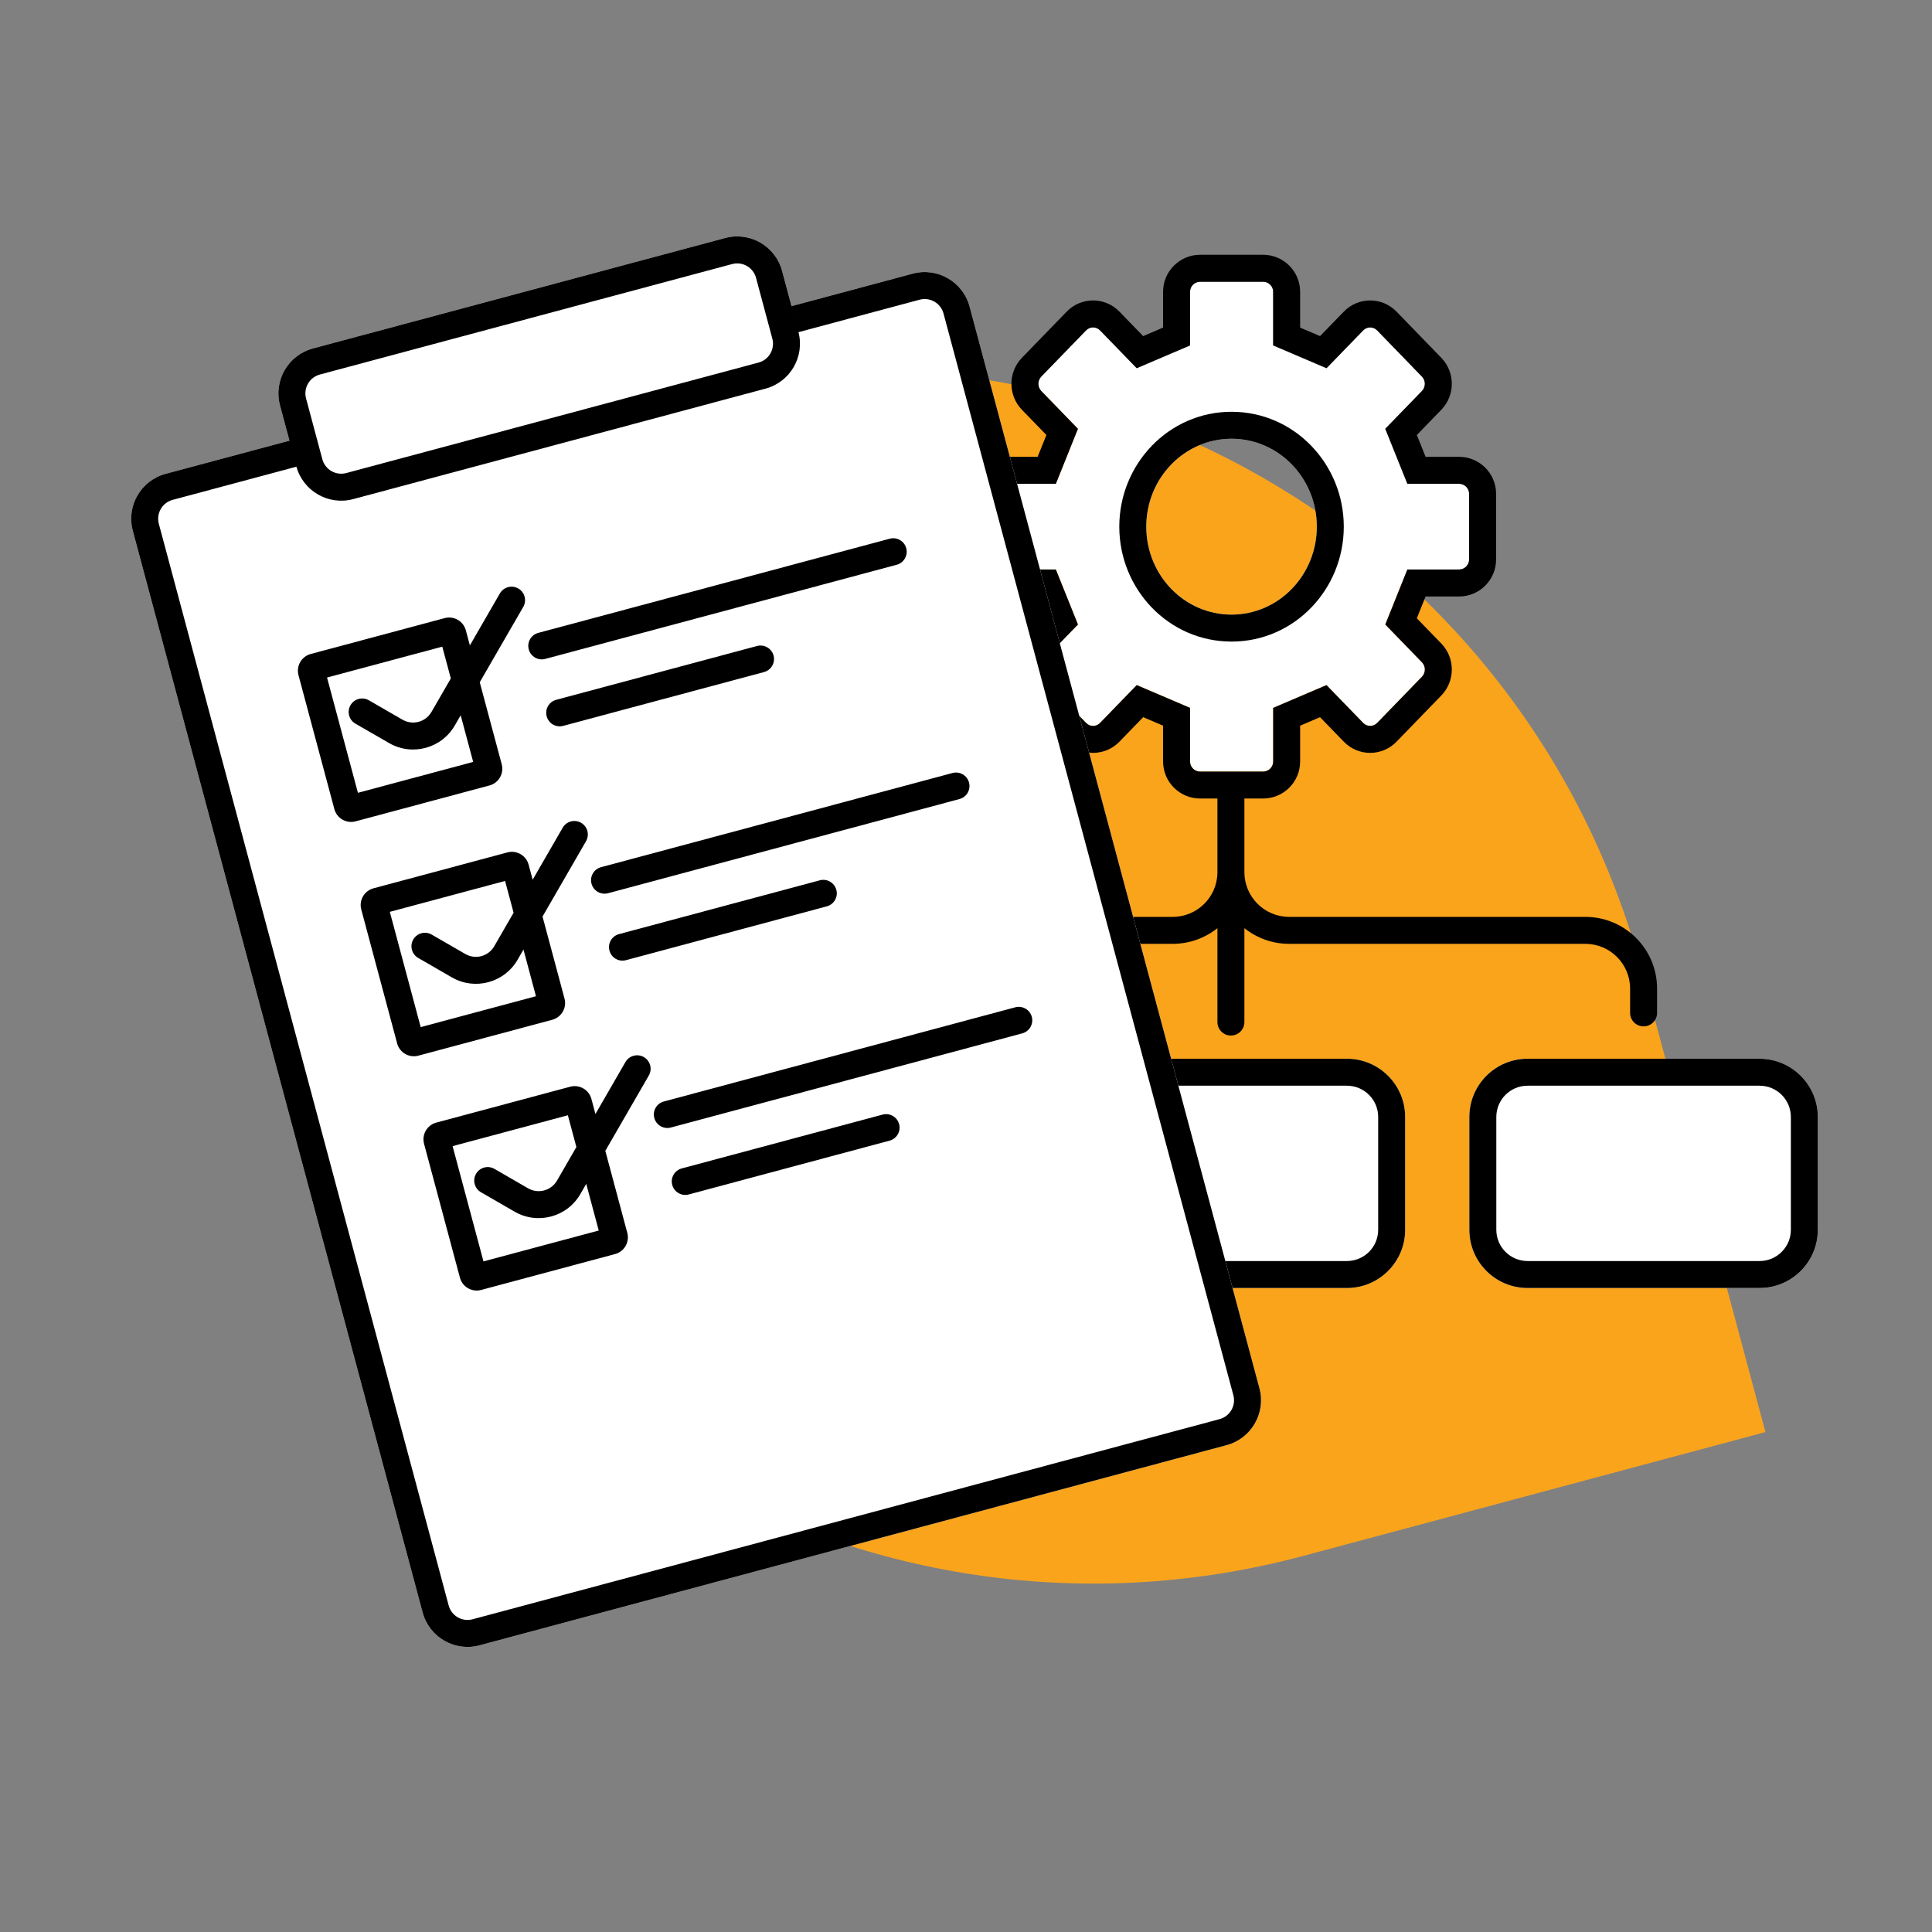 <svg width="96" height="96" viewBox="0 0 96 96" fill="none" xmlns="http://www.w3.org/2000/svg">
<rect x="0" y="0" width="96" height="96" fill="#808080" stroke="none"/>
<path d="M15.488 48.847C21.241 70.318 43.31 83.06 64.781 77.307L87.724 71.159L81.576 48.217C75.823 26.746 53.754 14.004 32.282 19.757L9.34 25.904L15.488 48.847Z" fill="#FAA41C"/>
<path d="M73.011 55.503C73.011 53.904 74.307 52.608 75.906 52.608H87.432C89.031 52.608 90.327 53.904 90.327 55.503V61.106C90.327 62.704 89.031 64 87.432 64H75.906C74.307 64 73.011 62.704 73.011 61.106V55.503Z" fill="white"/>
<path fill-rule="evenodd" clip-rule="evenodd" d="M87.432 53.948H75.906C75.047 53.948 74.351 54.644 74.351 55.503V61.106C74.351 61.964 75.047 62.66 75.906 62.66H87.432C88.291 62.66 88.987 61.964 88.987 61.106V55.503C88.987 54.644 88.291 53.948 87.432 53.948ZM75.906 52.608C74.307 52.608 73.011 53.904 73.011 55.503V61.106C73.011 62.704 74.307 64 75.906 64H87.432C89.031 64 90.327 62.704 90.327 61.106V55.503C90.327 53.904 89.031 52.608 87.432 52.608H75.906Z" fill="black"/>
<path d="M52.505 55.503C52.505 53.904 53.801 52.608 55.4 52.608H66.927C68.525 52.608 69.821 53.904 69.821 55.503V61.106C69.821 62.704 68.525 64 66.927 64H55.4C53.801 64 52.505 62.704 52.505 61.106V55.503Z" fill="white"/>
<path fill-rule="evenodd" clip-rule="evenodd" d="M66.927 53.948H55.4C54.541 53.948 53.845 54.644 53.845 55.503V61.106C53.845 61.964 54.541 62.66 55.4 62.66H66.927C67.785 62.66 68.481 61.964 68.481 61.106V55.503C68.481 54.644 67.785 53.948 66.927 53.948ZM55.4 52.608C53.801 52.608 52.505 53.904 52.505 55.503V61.106C52.505 62.704 53.801 64 55.4 64H66.927C68.525 64 69.821 62.704 69.821 61.106V55.503C69.821 53.904 68.525 52.608 66.927 52.608H55.4Z" fill="black"/>
<path fill-rule="evenodd" clip-rule="evenodd" d="M59.133 14.5C59.133 14.224 59.357 14 59.633 14H62.763C63.039 14 63.263 14.224 63.263 14.5V17.163L65.914 18.295L67.735 16.418C67.927 16.219 68.239 16.219 68.431 16.418L70.655 18.712C70.848 18.91 70.848 19.231 70.655 19.429L68.834 21.307L69.932 24.039H72.5C72.776 24.039 73 24.263 73 24.539V27.798C73 28.074 72.776 28.298 72.5 28.298H69.931L68.834 31.031L70.655 32.909C70.848 33.107 70.848 33.429 70.655 33.627L68.431 35.921C68.239 36.119 67.927 36.119 67.735 35.921L65.913 34.042L63.263 35.174V37.838C63.263 38.114 63.039 38.338 62.763 38.338H59.633C59.357 38.338 59.133 38.114 59.133 37.838V35.173L56.484 34.042L54.662 35.921C54.47 36.12 54.158 36.12 53.966 35.921L51.741 33.627C51.549 33.429 51.549 33.108 51.741 32.91L53.563 31.031L52.465 28.298H49.897C49.621 28.298 49.397 28.074 49.397 27.798V24.539C49.397 24.263 49.621 24.039 49.897 24.039H52.465L53.562 21.307L51.741 19.429C51.549 19.231 51.549 18.909 51.741 18.711L53.966 16.417C54.158 16.219 54.47 16.219 54.662 16.417L56.483 18.295L59.133 17.163V14.5ZM61.249 21.801C61.231 21.801 61.213 21.8 61.194 21.8C58.854 21.8 56.957 23.757 56.957 26.17C56.957 28.491 58.712 30.39 60.929 30.531C61.017 30.537 61.105 30.54 61.195 30.54C63.535 30.54 65.432 28.583 65.432 26.17C65.432 23.945 63.819 22.107 61.732 21.835C61.573 21.815 61.412 21.803 61.249 21.801Z" fill="white"/>
<path fill-rule="evenodd" clip-rule="evenodd" d="M66.772 26.17C66.772 29.285 64.313 31.88 61.194 31.88C58.076 31.88 55.617 29.285 55.617 26.17C55.617 23.056 58.076 20.461 61.194 20.461C64.313 20.461 66.772 23.056 66.772 26.17ZM65.432 26.17C65.432 28.584 63.535 30.54 61.194 30.54C58.854 30.54 56.957 28.584 56.957 26.17C56.957 23.757 58.854 21.801 61.194 21.801C63.535 21.801 65.432 23.757 65.432 26.17Z" fill="black"/>
<path fill-rule="evenodd" clip-rule="evenodd" d="M71.617 17.779L69.393 15.485C68.674 14.744 67.491 14.744 66.773 15.485L65.593 16.701L64.603 16.278V14.5C64.603 13.484 63.779 12.66 62.763 12.66H59.633C58.617 12.66 57.793 13.484 57.793 14.5V16.278L56.803 16.701L55.624 15.485C54.905 14.743 53.722 14.743 53.004 15.485L50.779 17.778C50.083 18.496 50.083 19.644 50.779 20.362L51.995 21.615L51.559 22.699H49.897C48.881 22.699 48.057 23.523 48.057 24.539V27.798C48.057 28.815 48.881 29.638 49.897 29.638H51.559L51.995 30.723L50.779 31.977C50.083 32.695 50.083 33.842 50.779 34.56L53.004 36.854C53.722 37.595 54.905 37.595 55.624 36.854L56.805 35.636L57.793 36.058V37.839C57.793 38.855 58.617 39.678 59.633 39.678H60.493V43.37C60.474 44.582 59.485 45.559 58.269 45.559H43.552C41.584 45.559 39.988 47.155 39.988 49.123V50.33C39.988 50.7 40.288 51 40.658 51C41.028 51 41.328 50.7 41.328 50.33V49.123C41.328 47.895 42.324 46.899 43.552 46.899H58.269C59.11 46.899 59.883 46.607 60.493 46.12V50.785C60.493 51.156 60.793 51.456 61.163 51.456C61.533 51.456 61.833 51.156 61.833 50.785V46.119C62.443 46.607 63.216 46.899 64.058 46.899H78.774C80.003 46.899 80.999 47.895 80.999 49.123V50.33C80.999 50.7 81.299 51 81.669 51C82.039 51 82.339 50.7 82.339 50.33V49.123C82.339 47.155 80.743 45.559 78.774 45.559H64.058C62.829 45.559 61.833 44.563 61.833 43.334L61.833 39.678H62.763C63.779 39.678 64.603 38.855 64.603 37.839V36.059L65.592 35.636L66.773 36.854C67.491 37.595 68.674 37.595 69.393 36.854L71.617 34.56C72.314 33.842 72.314 32.694 71.617 31.976L70.401 30.723L70.837 29.639H72.5C73.516 29.639 74.34 28.815 74.34 27.799V24.539C74.34 23.523 73.516 22.699 72.5 22.699H70.837L70.402 21.615L71.617 20.362C72.314 19.644 72.314 18.497 71.617 17.779ZM70.655 19.43C70.848 19.231 70.848 18.91 70.655 18.712L68.431 16.418C68.239 16.22 67.927 16.22 67.735 16.418L65.914 18.295L63.263 17.163V14.5C63.263 14.224 63.04 14 62.763 14H59.633C59.357 14 59.133 14.224 59.133 14.5V17.163L56.483 18.295L54.662 16.417C54.47 16.219 54.158 16.219 53.966 16.417L51.741 18.711C51.549 18.91 51.549 19.231 51.741 19.429L53.562 21.307L52.465 24.039H49.897C49.621 24.039 49.397 24.263 49.397 24.539V27.799C49.397 28.075 49.621 28.299 49.897 28.299H52.465L53.563 31.031L51.741 32.91C51.549 33.108 51.549 33.429 51.741 33.628L53.966 35.921C54.158 36.12 54.47 36.12 54.662 35.921L56.484 34.042L59.133 35.174V37.839C59.133 38.115 59.357 38.339 59.633 38.339H62.763C63.04 38.339 63.263 38.115 63.263 37.839V35.174L65.913 34.042L67.735 35.921C67.927 36.119 68.239 36.119 68.431 35.921L70.655 33.627C70.848 33.429 70.848 33.108 70.655 32.909L68.834 31.031L69.931 28.299H72.5C72.776 28.299 73 28.075 73 27.799V24.539C73 24.263 72.776 24.039 72.5 24.039H69.932L68.834 21.307L70.655 19.43Z" fill="black"/>
<path d="M15.547 17.315C14.315 17.646 13.583 18.912 13.913 20.145L14.383 21.895L8.231 23.544C6.999 23.874 6.268 25.14 6.598 26.373L21 80.122C21.33 81.354 22.597 82.086 23.829 81.755L60.946 71.81C62.179 71.48 62.91 70.213 62.58 68.981L48.178 15.232C47.847 13.999 46.581 13.268 45.348 13.598L39.331 15.21L38.861 13.46C38.531 12.227 37.264 11.496 36.032 11.826L15.547 17.315Z" fill="white"/>
<path fill-rule="evenodd" clip-rule="evenodd" d="M26 30.157C26.185 29.837 26.075 29.427 25.755 29.242C25.434 29.057 25.024 29.167 24.839 29.487L23.348 32.07L23.148 31.322C23.025 30.863 22.553 30.59 22.093 30.714L15.441 32.496C14.981 32.619 14.709 33.091 14.832 33.551L16.614 40.203C16.737 40.663 17.209 40.935 17.669 40.812L24.322 39.029C24.781 38.907 25.053 38.434 24.93 37.975L23.838 33.901L26 30.157ZM22.401 33.711L21.439 35.377C21.148 35.88 20.505 36.052 20.002 35.762L18.33 34.797C18.009 34.612 17.6 34.721 17.415 35.042C17.23 35.362 17.339 35.772 17.66 35.957L19.332 36.922C20.476 37.583 21.939 37.191 22.599 36.047L22.891 35.542L23.512 37.859L17.785 39.394L16.25 33.666L21.977 32.132L22.401 33.711Z" fill="black"/>
<path fill-rule="evenodd" clip-rule="evenodd" d="M26.267 42.965L26.468 43.712L27.959 41.13C28.144 40.809 28.554 40.699 28.874 40.884C29.195 41.069 29.304 41.479 29.119 41.8L26.958 45.543L28.05 49.617C28.173 50.077 27.901 50.549 27.441 50.672L20.788 52.455C20.329 52.578 19.857 52.305 19.734 51.846L17.951 45.193C17.828 44.734 18.101 44.262 18.56 44.139L25.213 42.356C25.672 42.233 26.144 42.505 26.267 42.965ZM20.904 51.036L19.37 45.309L25.097 43.774L25.52 45.353L24.558 47.019C24.268 47.522 23.625 47.695 23.122 47.404L21.45 46.439C21.129 46.254 20.719 46.364 20.534 46.684C20.349 47.005 20.459 47.414 20.779 47.599L22.452 48.565C23.596 49.225 25.058 48.833 25.719 47.689L26.011 47.184L26.632 49.502L20.904 51.036Z" fill="black"/>
<path fill-rule="evenodd" clip-rule="evenodd" d="M29.587 55.355L29.387 54.607C29.264 54.148 28.792 53.875 28.333 53.998L21.68 55.781C21.221 55.904 20.948 56.376 21.071 56.835L22.854 63.488C22.977 63.947 23.449 64.22 23.908 64.097L30.561 62.314C31.02 62.191 31.293 61.719 31.17 61.26L30.078 57.185L32.239 53.442C32.424 53.121 32.314 52.712 31.994 52.527C31.673 52.342 31.264 52.452 31.078 52.772L29.587 55.355ZM22.489 56.951L24.024 62.678L29.751 61.144L29.13 58.826L28.838 59.332C28.178 60.476 26.715 60.868 25.571 60.207L23.899 59.242C23.579 59.057 23.469 58.647 23.654 58.327C23.839 58.006 24.249 57.896 24.569 58.081L26.241 59.047C26.744 59.337 27.388 59.165 27.678 58.662L28.64 56.996L28.217 55.417L22.489 56.951Z" fill="black"/>
<path d="M26.273 32.267C26.177 31.91 26.389 31.543 26.747 31.447L44.21 26.768C44.568 26.672 44.935 26.884 45.031 27.241C45.126 27.599 44.914 27.966 44.557 28.062L27.093 32.741C26.736 32.837 26.369 32.625 26.273 32.267Z" fill="black"/>
<path d="M29.866 43.089C29.508 43.185 29.296 43.553 29.392 43.91C29.488 44.267 29.855 44.48 30.213 44.384L47.676 39.704C48.034 39.609 48.246 39.241 48.15 38.884C48.054 38.526 47.687 38.314 47.329 38.41L29.866 43.089Z" fill="black"/>
<path d="M32.512 55.552C32.416 55.195 32.628 54.828 32.986 54.732L50.449 50.052C50.806 49.957 51.174 50.169 51.27 50.526C51.365 50.883 51.153 51.251 50.796 51.347L33.332 56.026C32.975 56.122 32.608 55.91 32.512 55.552Z" fill="black"/>
<path d="M27.638 34.773C27.28 34.869 27.068 35.237 27.164 35.594C27.26 35.952 27.627 36.164 27.985 36.068L37.964 33.394C38.321 33.298 38.533 32.931 38.438 32.573C38.342 32.216 37.974 32.004 37.617 32.099L27.638 34.773Z" fill="black"/>
<path d="M30.284 47.236C30.188 46.879 30.4 46.512 30.757 46.416L40.737 43.742C41.094 43.646 41.461 43.858 41.557 44.216C41.653 44.573 41.441 44.94 41.083 45.036L31.104 47.71C30.747 47.806 30.379 47.594 30.284 47.236Z" fill="black"/>
<path d="M33.877 58.058C33.519 58.154 33.307 58.521 33.403 58.879C33.499 59.236 33.866 59.448 34.224 59.352L44.203 56.678C44.56 56.583 44.772 56.215 44.677 55.858C44.581 55.501 44.213 55.288 43.856 55.384L33.877 58.058Z" fill="black"/>
<path fill-rule="evenodd" clip-rule="evenodd" d="M15.547 17.315C14.315 17.646 13.583 18.912 13.913 20.145L14.383 21.895L8.231 23.544C6.999 23.874 6.268 25.14 6.598 26.373L21 80.122C21.33 81.354 22.597 82.086 23.829 81.755L60.946 71.81C62.179 71.48 62.91 70.213 62.58 68.981L48.178 15.232C47.847 13.999 46.581 13.268 45.349 13.598L39.331 15.211L39.671 16.482L38.861 13.46C38.531 12.227 37.264 11.496 36.032 11.826L15.547 17.315ZM38.038 19.311C39.265 18.982 39.995 17.724 39.675 16.497L39.677 16.505L45.695 14.892C46.213 14.754 46.745 15.061 46.883 15.578L61.285 69.328C61.424 69.845 61.117 70.377 60.599 70.516L23.482 80.461C22.965 80.6 22.433 80.293 22.294 79.775L7.892 26.026C7.753 25.509 8.061 24.977 8.578 24.838L14.729 23.19C15.069 24.408 16.328 25.128 17.552 24.8L38.038 19.311ZM36.379 13.121L15.894 18.61C15.376 18.748 15.069 19.28 15.208 19.798L16.017 22.82C16.156 23.337 16.688 23.644 17.206 23.505L37.691 18.016C38.208 17.878 38.515 17.346 38.377 16.828L37.567 13.807C37.428 13.289 36.896 12.982 36.379 13.121Z" fill="black"/>
</svg>
